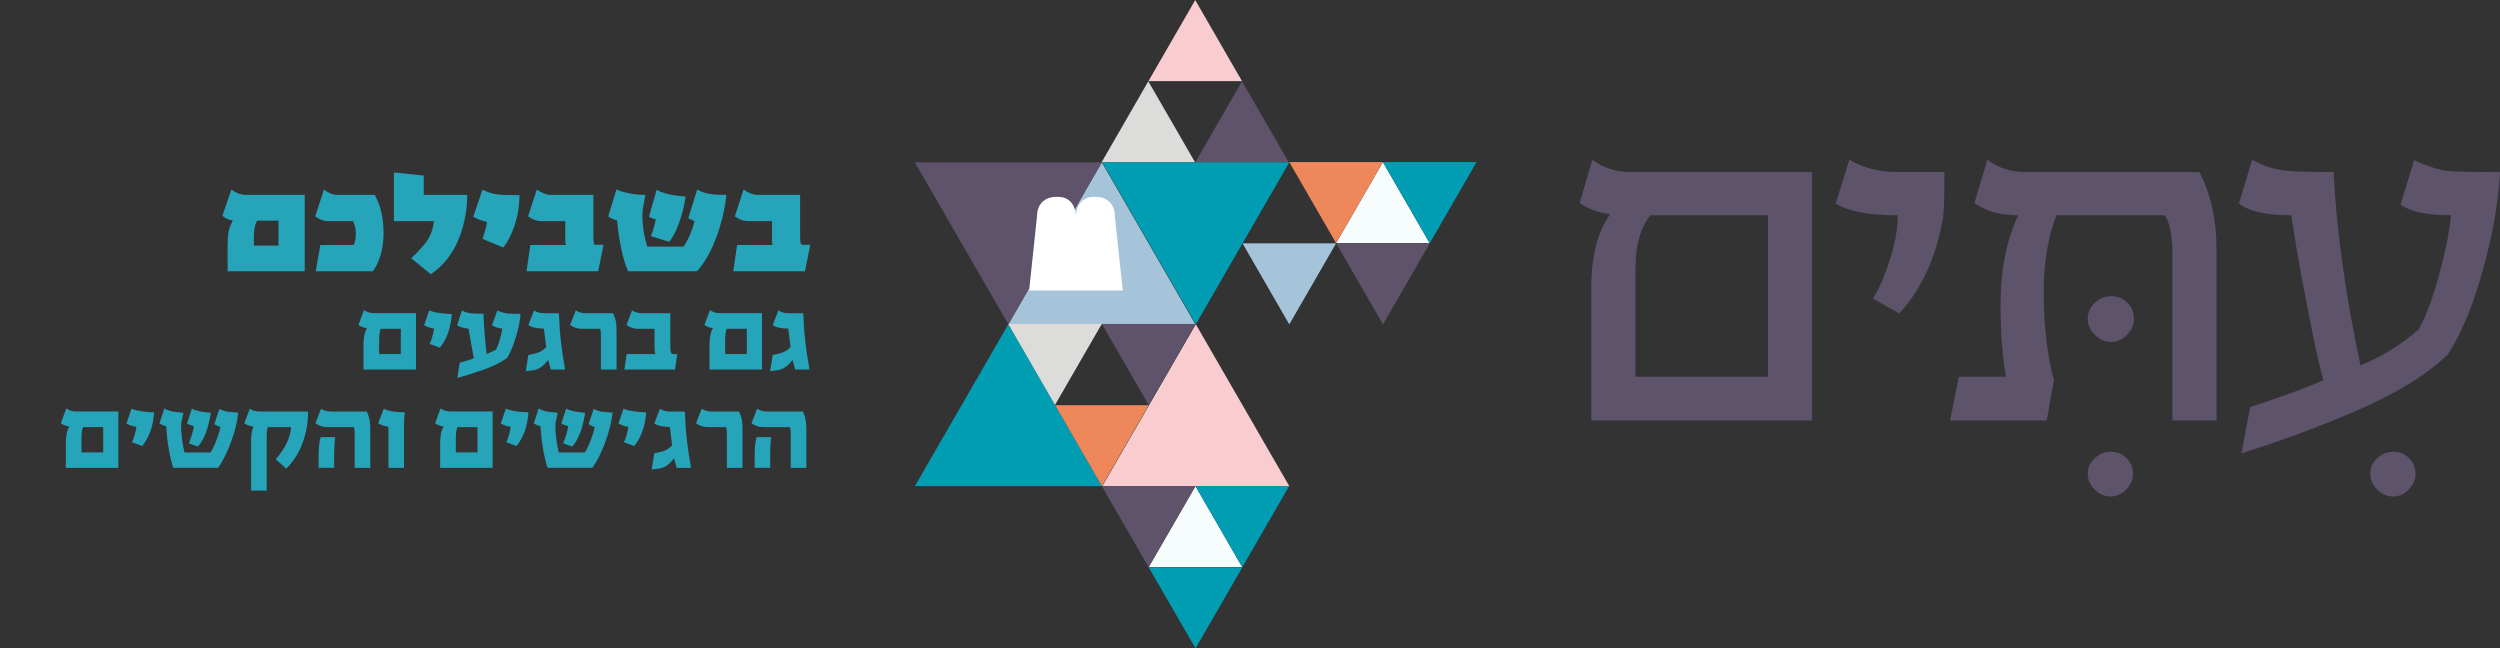 <svg xmlns="http://www.w3.org/2000/svg" id="Layer_1" viewBox="0 0 838.08 217.39"><rect x="0" y="0" width="838.08" height="217.39" fill="#333333" stroke="none"/><defs><style>.cls-1{fill:#a6c4d9;}.cls-2{fill:#26a4b9;}.cls-3{fill:#dcdcdb;}.cls-4{fill:#5d536b;}.cls-5{fill:#fff;}.cls-6{fill:#ee875a;}.cls-7{fill:#5e536b;}.cls-8{fill:#009db3;}.cls-9{fill:#f9cdcf;}.cls-10{fill:#f7fcfd;}</style></defs><path class="cls-4" d="M592.65,126.3h-44.37v-36.71c0-7.47,1.67-13.27,5-17.43h39.38v54.14ZM546.78,57.68c-4.99,0-9.32-1.37-12.99-4.12l-4.24,14.48c2.72,1.96,6.13,3.22,10.24,3.78-4.22,5.73-6.33,13.95-6.33,24.67v44.46h74.01V57.68h-60.7Z"></path><path class="cls-4" d="M651.85,57.68c0,8.25-.17,13.36-.5,15.32-2.28,13.25-7.16,23.94-14.65,32.08l-8.83-4.97c2.11-3.37,4.03-7.77,5.75-13.22,1.72-5.44,2.58-10.36,2.58-14.73-9.77,0-16.71-1.32-20.81-3.96l4.58-14.65c4.67,2.75,10.07,4.12,16.23,4.12h15.65Z"></path><path class="cls-4" d="M743.07,140.95h-14.82v-56.08c0-6.06-.86-10.3-2.58-12.71h-36.3c-2.83,7.24-4.25,15.92-4.25,26.02,0,11.05,1.14,20.82,3.42,29.3l-2.41,13.47h-32.39l2.91-14.65h15.82c-1.22-6.8-1.83-14.9-1.83-24.33,0-11.4,1.97-21.33,5.91-29.81-5.99,0-10.88-1.37-14.66-4.12l4.33-14.48c3.6,2.75,7.91,4.12,12.9,4.12h58.19c3.83,7.35,5.75,16.03,5.75,26.02v57.25Z"></path><path class="cls-4" d="M715.04,158.86c0,1.96-.77,3.72-2.29,5.26-1.53,1.54-3.26,2.32-5.2,2.32s-3.78-.77-5.34-2.32c-1.55-1.54-2.32-3.3-2.32-5.26,0-2.08.77-3.83,2.32-5.26,1.56-1.43,3.34-2.15,5.34-2.15,2.16,0,3.95.72,5.37,2.15,1.41,1.43,2.12,3.19,2.12,5.26"></path><path class="cls-4" d="M820.68,57.34c2.28.23,8.08.34,17.4.34-.5,9.55-2.22,19.76-5.16,30.65-3.28,12.57-7.35,22.7-12.24,30.39-7.05,6.91-17.79,13.44-32.22,19.62-12.16,5.16-24.51,9.71-37.05,13.64l2.91-15.49c11.49-3.82,19.68-6.82,24.57-9.01-1.39-4.72-3.33-13.67-5.83-26.86-2.39-12.29-4.02-21.78-4.91-28.46-8.44,0-14.29-1.32-17.57-3.96l4.42-14.65c3.22,1.9,6.85,3.11,10.9,3.62,2.89.34,8.36.5,16.4.5.89,18.97,3.88,40.58,8.99,64.83,7.44-3.08,13.93-7.09,19.49-12.04,2.61-4.6,4.99-11.06,7.15-19.37,1.94-7.13,3.19-13.44,3.75-18.94-8.16,0-13.79-1.2-16.9-3.62l4.5-14.82c4.27,1.96,8.08,3.17,11.41,3.62"></path><path class="cls-4" d="M809.75,158.86c0,1.96-.76,3.72-2.29,5.26-1.53,1.54-3.26,2.32-5.21,2.32s-3.77-.77-5.33-2.32c-1.55-1.54-2.33-3.3-2.33-5.26,0-2.08.78-3.83,2.33-5.26,1.56-1.43,3.33-2.15,5.33-2.15,2.17,0,3.96.72,5.37,2.15,1.42,1.43,2.12,3.19,2.12,5.26"></path><path class="cls-4" d="M715.36,106.88c0,2.01-.78,3.8-2.34,5.38-1.56,1.58-3.33,2.36-5.31,2.36s-3.86-.78-5.45-2.36c-1.59-1.58-2.38-3.37-2.38-5.38,0-2.12.79-3.91,2.38-5.38,1.59-1.46,3.41-2.19,5.45-2.19,2.21,0,4.04.73,5.48,2.19,1.44,1.46,2.17,3.25,2.17,5.38"></path><polygon class="cls-3" points="369.27 54.43 384.95 27.26 400.64 54.43 369.27 54.43"></polygon><polygon class="cls-7" points="400.68 54.43 416.36 27.26 432.05 54.43 400.68 54.43"></polygon><polygon class="cls-9" points="384.99 27.2 400.68 .03 416.36 27.2 384.99 27.2"></polygon><polygon class="cls-1" points="338.03 108.71 369.37 54.43 400.71 108.71 338.03 108.71"></polygon><polygon class="cls-8" points="306.69 162.97 338.03 108.7 369.37 162.97 306.69 162.97"></polygon><polygon class="cls-9" points="369.53 162.97 400.87 108.7 432.21 162.97 369.53 162.97"></polygon><polygon class="cls-7" points="306.69 54.43 338.03 108.71 369.37 54.43 306.69 54.43"></polygon><polygon class="cls-10" points="447.9 81.51 463.58 54.34 479.27 81.51 447.9 81.51"></polygon><polygon class="cls-10" points="385.07 190.13 400.76 162.97 416.44 190.13 385.07 190.13"></polygon><polygon class="cls-6" points="432.21 54.34 447.9 81.51 463.58 54.34 432.21 54.34"></polygon><polygon class="cls-8" points="463.62 54.34 479.31 81.51 494.99 54.34 463.62 54.34"></polygon><polygon class="cls-7" points="447.94 81.57 463.62 108.74 479.31 81.57 447.94 81.57"></polygon><polygon class="cls-3" points="337.98 108.6 353.66 135.77 369.35 108.6 337.98 108.6"></polygon><polygon class="cls-7" points="369.39 108.6 385.07 135.77 400.76 108.6 369.39 108.6"></polygon><polygon class="cls-6" points="353.7 135.83 369.39 163 385.07 135.83 353.7 135.83"></polygon><polygon class="cls-7" points="369.37 162.97 385.05 190.13 400.74 162.97 369.37 162.97"></polygon><polygon class="cls-8" points="400.78 162.97 416.46 190.13 432.15 162.97 400.78 162.97"></polygon><polygon class="cls-8" points="385.09 190.2 400.78 217.36 416.46 190.2 385.09 190.2"></polygon><polygon class="cls-1" points="416.53 81.57 432.21 108.74 447.9 81.57 416.53 81.57"></polygon><polygon class="cls-8" points="369.53 54.43 400.87 108.71 432.21 54.43 369.53 54.43"></polygon><path class="cls-5" d="M376.38,97.38l-2.63-24.76c0-6.62-5.98-6.62-5.98-6.62h-1.14c-4.85,0-5.76,4.35-5.94,6-.17-1.64-1.09-6-5.94-6h-1.14s-5.98,0-5.98,6.62l-2.63,24.76h31.37Z"></path><path class="cls-2" d="M102.15,90.93h-25.85v-8.44c0-2.1.12-3.76.36-4.97.21-1,.66-2.2,1.37-3.6-1.19-.16-2.36-.67-3.49-1.55l3.03-8.8c1.64,1.17,3.31,1.76,5.02,1.76h19.56v25.59ZM93.35,82.34v-8.36h-7.14c-.74,1.07-1.11,2.96-1.11,5.67v2.69h8.26Z"></path><path class="cls-2" d="M128.59,78.04c0,5.09-1.18,9.39-3.55,12.89h-19.2l1.55-8.8h11.18c.48-.97.72-2.33.72-4.09,0-1.35-.32-2.65-.96-3.91h-8.62c-1.23,0-2.57-.54-4.04-1.61l2.92-8.95c1.54,1.17,3.04,1.76,4.5,1.76h12.55c1.95,3.55,2.92,7.7,2.92,12.45v.26Z"></path><path class="cls-2" d="M156.62,65.7c0,3.49-.51,7.04-1.53,10.66-1.92,6.8-5.47,11.99-10.66,15.58l-6.57-5.36c2.5-2.43,4.18-4.27,5.05-5.51,1.45-2.05,2.29-4.37,2.54-6.94h-13.4v-16.33l10.01,1.06v6.47h14.57v.36Z"></path><path class="cls-2" d="M174.14,65.39c0,3.45-.54,6.84-1.63,10.17-1.05,3.16-2.33,5.63-3.83,7.43l-6.94-2.92c.79-2.19,1.3-4.08,1.53-5.67-.95-.22-1.81-.48-2.58-.76-.77-.29-1.45-.62-2.03-1l3.08-9.06c2.19,1.21,4.98,1.81,8.36,1.81h4.04Z"></path><path class="cls-2" d="M202.32,82.08l-1.79,8.85h-24.02l1.27-8.8h11.88c-.1-.53-.16-1.06-.16-1.58v-6.42h-7.89c-1.67,0-3.2-.54-4.58-1.61l2.92-8.95c1.79,1.17,3.29,1.76,4.5,1.76h14.47v13.66c0,1.17.05,2.03.16,2.56.09.35.34.52.75.52h2.48Z"></path><path class="cls-2" d="M243.5,65.34c-.47,4.59-1.53,9.16-3.18,13.71-1.85,5.11-4.07,9.07-6.68,11.88h-23.11c-.88-2.07-1.62-4.52-2.23-7.34-.6-2.82-1.1-6.06-1.47-9.72-1.31-.33-2.29-.78-2.92-1.35l2.74-9.06c.34.22.82.44,1.44.63.61.2,1.36.39,2.24.58,1.83.43,3.63.65,5.41.65h.62c-.67,3.35-1.01,5.47-1.01,6.37,0,4.05.55,7.71,1.66,10.97h12.14c1.61-2.35,2.84-5.19,3.7-8.54-.16-.05-.41-.16-.76-.31-.35-.16-.81-.37-1.36-.65l2.98-9.6c2,1.17,4.78,1.76,8.33,1.76h1.47ZM229.81,65.9c-.31,2.61-.98,5.38-1.99,8.33-1.12,3.19-2.29,5.47-3.52,6.83l-6.08-1.92c.71-1.86,1.25-3.72,1.63-5.56-1.05-.29-1.81-.61-2.28-.96l2.56-9.01c1.73,1,3.99,1.66,6.78,1.97l2.9.31Z"></path><path class="cls-2" d="M271.63,82.08l-1.79,8.85h-24.02l1.27-8.8h11.88c-.1-.53-.16-1.06-.16-1.58v-6.42h-7.89c-1.67,0-3.2-.54-4.58-1.61l2.92-8.95c1.79,1.17,3.29,1.76,4.5,1.76h14.47v13.66c0,1.17.05,2.03.16,2.56.09.35.34.52.75.52h2.48Z"></path><path class="cls-2" d="M139.47,123.88h-17.62v-8.18c0-2.57.39-4.46,1.18-5.67-1.21-.2-2.17-.57-2.87-1.09l1.83-4.97c1.01.68,2.13,1.01,3.36,1.01h14.1v18.9ZM134.37,118.69v-8.46h-6.72c-.37.67-.55,2.13-.55,4.36v4.11h7.28Z"></path><path class="cls-2" d="M151.45,105.29c-.31,4.59-1.64,8.34-3.99,11.27l-3.44-1.26c.65-1.35,1.15-3.07,1.49-5.16-1.18-.15-2.29-.53-3.32-1.13l1.68-4.97c1.46.69,3.99,1.1,7.58,1.24Z"></path><path class="cls-2" d="M174.5,105.22c-.14,2.17-.64,4.68-1.49,7.55-.88,3.04-1.88,5.46-3,7.24-2.25,1.55-4.81,2.83-7.68,3.84-1.78.62-3.42,1.17-4.91,1.64-1.49.47-2.85.87-4.09,1.2l.78-5.12c1.64-.41,3.22-.89,4.74-1.45-.29-1.59-.59-3.21-.9-4.85-.31-1.64-.6-3.34-.9-5.08-1.82-.22-3.09-.61-3.8-1.17l1.61-4.97c.74.5,1.75.82,3.02.97.41.05.96.09,1.65.12s1.54.04,2.53.04c.18,4.53.54,9.04,1.09,13.51.69-.29,1.3-.57,1.82-.82.53-.25.99-.5,1.38-.75.93-2.09,1.61-4.4,2.04-6.93-1.58-.24-2.73-.63-3.46-1.17l1.81-4.97c1.02.55,2.22.9,3.59,1.05.73.08,2.11.11,4.15.11Z"></path><path class="cls-2" d="M189.4,123.88h-4.74c-.03-.08-.11-.38-.26-.92-.15-.54-.36-1.3-.64-2.29-.45.57-.87,1.05-1.27,1.44-.4.39-.77.7-1.12.95-.82.59-1.78.95-2.88,1.09l-2.24.29.86-5.44c.79-.17,1.45-.31,1.98-.44.53-.13.94-.24,1.23-.34,1.15-.42,2.07-1.06,2.77-1.91-.06-.33-.31-2.38-.75-6.15-2.4,0-4.13-.4-5.2-1.2l1.87-4.89c.93.62,2.08.94,3.46.94h4.89c.13,3.54.37,6.86.74,9.94.36,3.09.79,5.91,1.29,8.47v.48Z"></path><path class="cls-2" d="M206.69,123.88h-5.24v-11.16c0-1.25-.08-2.08-.25-2.5h-6.17c-1.41,0-2.72-.43-3.92-1.28l1.91-4.89c.9.62,2.01.94,3.33.94h9.17c.52,1.11.86,2.14,1.01,3.1.05.33.09.77.12,1.31.03.54.04,1.19.04,1.94v12.55Z"></path><path class="cls-2" d="M227.03,118.69l-.75,5.2h-16.95l.75-5.2h9.59c-.17-.74-.25-1.57-.25-2.5v-5.96h-5.5c-1.46,0-2.76-.43-3.88-1.28l1.83-4.89c.97.62,2.09.94,3.36.94h9.48v10.57c0,.54,0,.99.03,1.37.02.38.06.69.12.94.06.25.15.44.26.57.11.13.26.22.45.26h1.45Z"></path><path class="cls-2" d="M255.46,123.88h-17.62v-8.18c0-2.57.39-4.46,1.18-5.67-1.21-.2-2.17-.57-2.87-1.09l1.83-4.97c1.01.68,2.13,1.01,3.36,1.01h14.1v18.9ZM250.36,118.69v-8.46h-6.72c-.37.67-.55,2.13-.55,4.36v4.11h7.28Z"></path><path class="cls-2" d="M271.32,123.88h-4.74c-.03-.08-.11-.38-.26-.92-.15-.54-.36-1.3-.64-2.29-.45.57-.87,1.05-1.27,1.44-.4.39-.77.7-1.12.95-.82.59-1.78.95-2.88,1.09l-2.24.29.86-5.44c.79-.17,1.45-.31,1.98-.44.53-.13.94-.24,1.23-.34,1.15-.42,2.07-1.06,2.77-1.91-.06-.33-.31-2.38-.75-6.15-2.4,0-4.13-.4-5.2-1.2l1.87-4.89c.93.62,2.08.94,3.46.94h4.89c.13,3.54.37,6.86.74,9.94.36,3.09.79,5.91,1.29,8.47v.48Z"></path><path class="cls-2" d="M39.69,156.84h-17.62v-8.18c0-2.57.39-4.46,1.18-5.67-1.21-.2-2.17-.57-2.87-1.09l1.83-4.97c1.01.68,2.13,1.01,3.36,1.01h14.1v18.9ZM34.59,151.64v-8.46h-6.72c-.37.67-.55,2.13-.55,4.36v4.11h7.28Z"></path><path class="cls-2" d="M51.67,138.25c-.31,4.59-1.64,8.34-3.99,11.27l-3.44-1.26c.65-1.35,1.15-3.07,1.49-5.16-1.18-.15-2.29-.53-3.32-1.13l1.68-4.97c1.46.69,3.99,1.1,7.58,1.24Z"></path><path class="cls-2" d="M79.87,138.36c-.32,2.97-1.1,6.15-2.33,9.55-.65,1.78-1.34,3.42-2.07,4.9s-1.52,2.82-2.36,4.02h-15.05c-1.26-4.1-2.04-8.74-2.35-13.93-.92-.25-1.66-.57-2.24-.94l1.61-5.04c.78.48,1.81.85,3.09,1.09.14.03.49.07,1.04.13.55.06,1.32.15,2.28.25-.25,1.07-.45,1.95-.58,2.65-.13.69-.2,1.21-.2,1.56,0,1.48.1,2.97.29,4.47.19,1.5.47,3.04.84,4.6h8.73c.59-.84,1.24-2.18,1.95-4.01.7-1.85,1.16-3.36,1.38-4.53-.25-.05-.55-.16-.89-.32-.34-.16-.73-.37-1.18-.62l1.72-5.12c.8.45,1.78.77,2.92.97.24.03.64.06,1.2.11s1.29.11,2.2.19ZM70.68,138.4c-.79,5.18-2.24,8.95-4.34,11.31l-3.02-1.09c.47-1.22.85-2.31,1.13-3.27.28-.96.46-1.78.55-2.48-1.02-.27-1.79-.57-2.31-.9l1.64-5.01c1.06.68,3.17,1.15,6.34,1.43Z"></path><path class="cls-2" d="M103.25,138.8c0,1.82-.22,3.75-.67,5.79-1.12,5.08-3.33,9.25-6.61,12.51l-3.55-3.13c3.21-3.68,4.93-7.28,5.16-10.79h-7.81c-.24.61-.36,1.73-.36,3.36v17.92h-5.23v-17.21c0-1.44.25-2.86.75-4.26-1.3-.2-2.31-.57-3.02-1.09l1.83-4.89c.9.62,2.03.94,3.36.94h16.16v.86Z"></path><path class="cls-2" d="M124.15,156.84h-5.25v-10.76c0-1.45-.08-2.42-.23-2.9h-9c-1.41,0-2.72-.43-3.92-1.28l1.87-4.89c.9.62,2.03.94,3.36.94h11.98c.52,1.11.86,2.2,1.01,3.29.11.73.17,1.87.17,3.44v12.17ZM112.33,146.54c-.1,1.08-.18,2.07-.23,2.97-.05.9-.08,1.72-.08,2.47v4.85h-5.21v-4.26c0-2.65.24-4.66.71-6.04h4.82Z"></path><path class="cls-2" d="M135.71,138.21c-.09.61-.16,1.26-.2,1.96-.04.69-.07,1.44-.07,2.23v14.44h-5.22v-13.78c-.66-.09-1.28-.23-1.85-.43-.57-.2-1.1-.44-1.59-.74l1.87-4.89c1.34.8,3.69,1.2,7.05,1.2Z"></path><path class="cls-2" d="M165.17,156.84h-17.62v-8.18c0-2.57.39-4.46,1.18-5.67-1.21-.2-2.17-.57-2.87-1.09l1.83-4.97c1.01.68,2.13,1.01,3.36,1.01h14.1v18.9ZM160.07,151.64v-8.46h-6.72c-.37.67-.55,2.13-.55,4.36v4.11h7.28Z"></path><path class="cls-2" d="M177.15,138.25c-.31,4.59-1.64,8.34-3.99,11.27l-3.44-1.26c.65-1.35,1.15-3.07,1.49-5.16-1.18-.15-2.29-.53-3.32-1.13l1.68-4.97c1.46.69,3.99,1.1,7.58,1.24Z"></path><path class="cls-2" d="M205.35,138.36c-.32,2.97-1.1,6.15-2.33,9.55-.65,1.78-1.34,3.42-2.07,4.9s-1.52,2.82-2.36,4.02h-15.05c-1.26-4.1-2.04-8.74-2.35-13.93-.92-.25-1.66-.57-2.24-.94l1.61-5.04c.78.48,1.81.85,3.09,1.09.14.03.49.07,1.04.13.55.06,1.32.15,2.28.25-.25,1.07-.45,1.95-.58,2.65-.13.69-.2,1.21-.2,1.56,0,1.48.1,2.97.29,4.47.19,1.5.47,3.04.84,4.6h8.73c.59-.84,1.24-2.18,1.95-4.01.7-1.85,1.16-3.36,1.38-4.53-.25-.05-.55-.16-.89-.32-.34-.16-.73-.37-1.18-.62l1.72-5.12c.8.45,1.78.77,2.92.97.24.03.64.06,1.2.11s1.29.11,2.2.19ZM196.16,138.4c-.79,5.18-2.24,8.95-4.34,11.31l-3.02-1.09c.47-1.22.85-2.31,1.13-3.27.28-.96.46-1.78.55-2.48-1.02-.27-1.79-.57-2.31-.9l1.64-5.01c1.06.68,3.17,1.15,6.34,1.43Z"></path><path class="cls-2" d="M216.6,138.25c-.31,4.59-1.64,8.34-3.99,11.27l-3.44-1.26c.65-1.35,1.15-3.07,1.49-5.16-1.18-.15-2.29-.53-3.32-1.13l1.68-4.97c1.46.69,3.99,1.1,7.58,1.24Z"></path><path class="cls-2" d="M231.62,156.84h-4.74c-.03-.08-.11-.38-.26-.92-.15-.54-.36-1.3-.64-2.29-.45.57-.87,1.05-1.27,1.44-.4.39-.77.7-1.12.95-.82.59-1.78.95-2.88,1.09l-2.24.29.86-5.44c.79-.17,1.45-.31,1.98-.44.53-.13.94-.24,1.23-.34,1.15-.42,2.07-1.06,2.77-1.91-.06-.33-.31-2.38-.75-6.15-2.4,0-4.13-.4-5.2-1.2l1.87-4.89c.93.62,2.08.94,3.46.94h4.89c.13,3.54.37,6.86.74,9.94.36,3.09.79,5.91,1.29,8.47v.48Z"></path><path class="cls-2" d="M248.91,156.84h-5.24v-11.16c0-1.25-.08-2.08-.25-2.5h-6.17c-1.41,0-2.72-.43-3.92-1.28l1.91-4.89c.9.62,2.01.94,3.33.94h9.17c.52,1.11.86,2.14,1.01,3.1.05.33.09.77.12,1.31.03.54.04,1.19.04,1.94v12.55Z"></path><path class="cls-2" d="M270.33,156.84h-5.25v-10.76c0-1.45-.08-2.42-.23-2.9h-9c-1.41,0-2.72-.43-3.92-1.28l1.87-4.89c.9.62,2.03.94,3.36.94h11.98c.52,1.11.86,2.2,1.01,3.29.11.73.17,1.87.17,3.44v12.17ZM258.5,146.54c-.1,1.08-.18,2.07-.23,2.97-.05.9-.08,1.72-.08,2.47v4.85h-5.21v-4.26c0-2.65.24-4.66.71-6.04h4.82Z"></path></svg>